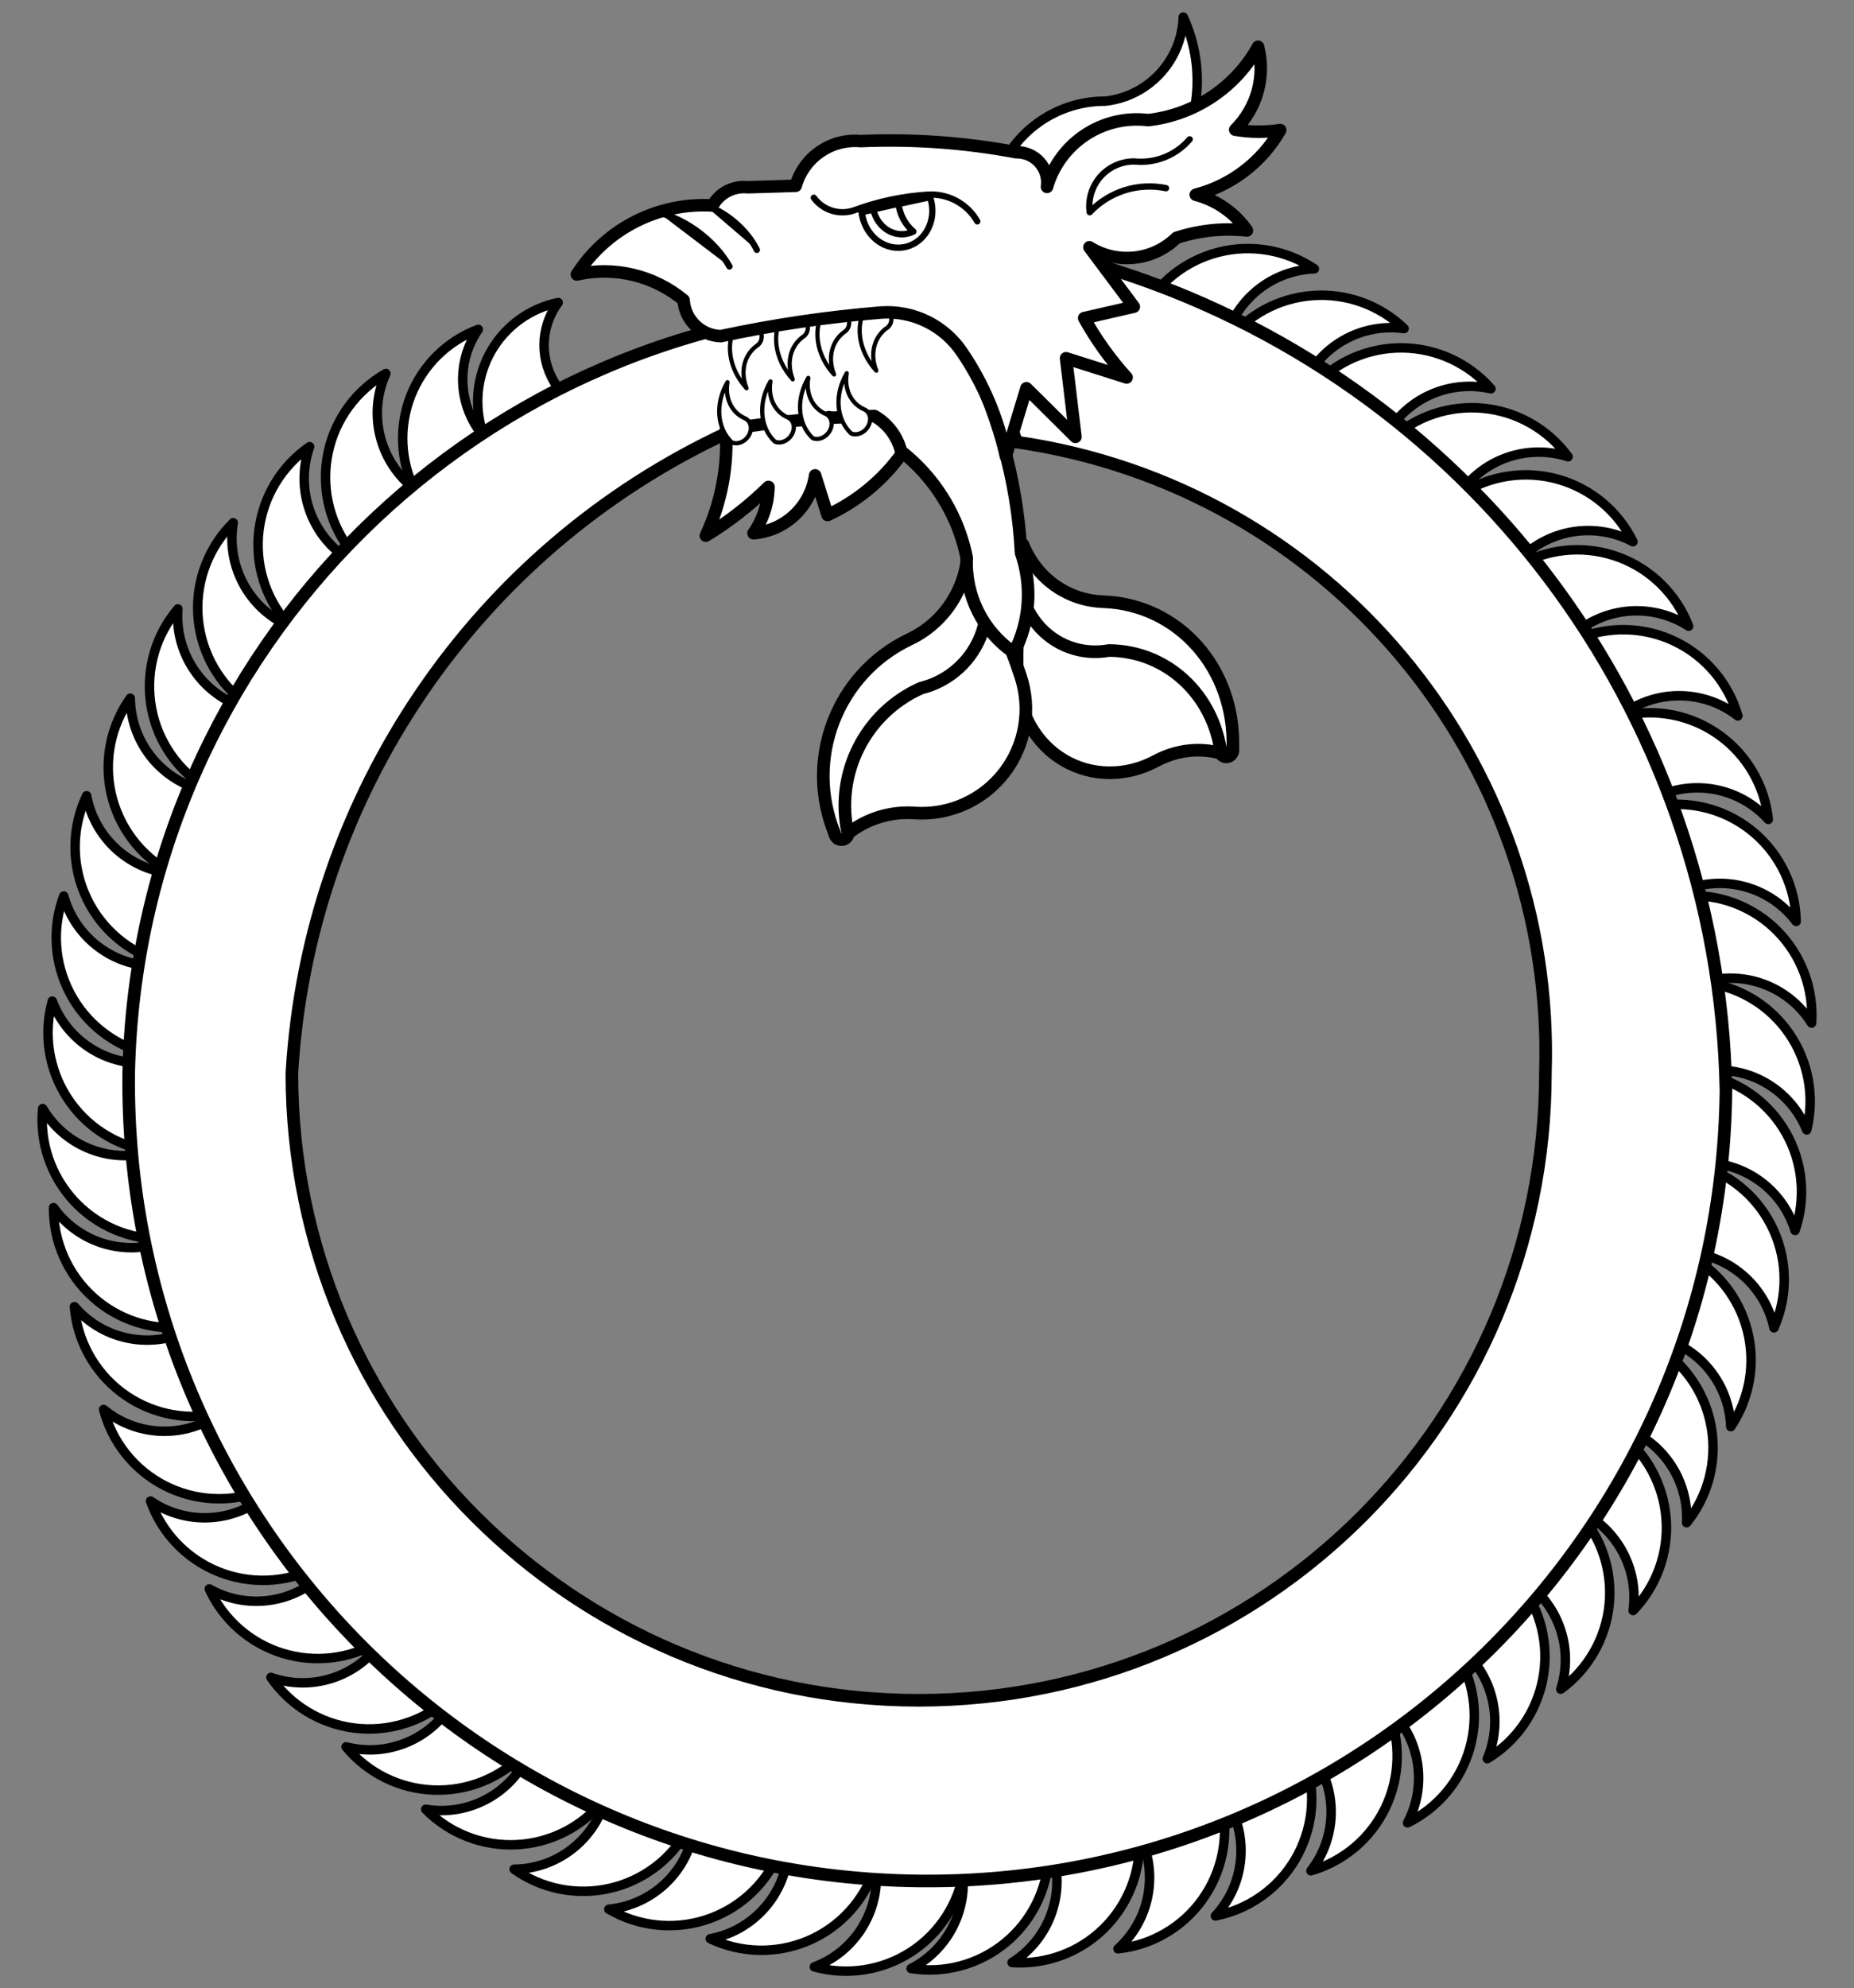<?xml version="1.0" encoding="UTF-8" standalone="no"?>
<!DOCTYPE svg PUBLIC "-//W3C//DTD SVG 1.1//EN" "http://www.w3.org/Graphics/SVG/1.1/DTD/svg11.dtd">
<svg xmlns="http://www.w3.org/2000/svg" xmlns:xl="http://www.w3.org/1999/xlink" xmlns:dc="http://purl.org/dc/elements/1.1/" version="1.1" viewBox="33.75 85.5 297 318.307" width="297" height="318.307">
  <rect x="33.75" y="85.5" width="297" height="318.307" fill="#808080" stroke="none"/>
  <defs>
    <clipPath id="artboard_clip_path">
      <path d="M 33.75 85.5 L 330.75 85.5 L 330.75 403.807 L 33.75 403.807 Z"/>
    </clipPath>
  </defs>
  <g id="Sea-Serpent_In_Annulo_Vorant_Of_Its_Tail" fill-opacity="1" fill="none" stroke-opacity="1" stroke-dasharray="none" stroke="none">
    <title>Sea-Serpent In Annulo Vorant Of Its Tail</title>
    <g id="Sea-Serpent_In_Annulo_Vorant_Of_Its_Tail_Layer_2" clip-path="url(#artboard_clip_path)">
      <title>Layer 2</title>
      <g id="Group_3">
        <g id="Graphic_72">
          <path d="M 216.684 135.586 C 219.196 130.76 223.645 127.232 228.917 125.887 C 234.19 124.542 239.785 125.507 244.302 128.541 C 237.681 128.782 231.963 133.247 230.125 139.613 C 225.26 140.46 220.281 138.968 216.684 135.586 Z" fill="#FFFFFF"/>
          <path d="M 216.684 135.586 C 219.196 130.76 223.645 127.232 228.917 125.887 C 234.19 124.542 239.785 125.507 244.302 128.541 C 237.681 128.782 231.963 133.247 230.125 139.613 C 225.26 140.46 220.281 138.968 216.684 135.586 Z" stroke="black" stroke-linecap="round" stroke-linejoin="round" stroke-width="1.516"/>
        </g>
        <g id="Graphic_71">
          <path d="M 230.259 140.246 C 233.571 135.929 238.565 133.227 243.991 132.818 C 249.417 132.409 254.76 134.331 258.681 138.104 C 252.119 137.191 245.712 140.596 242.796 146.545 C 237.859 146.535 233.215 144.201 230.259 140.246 Z" fill="#FFFFFF"/>
          <path d="M 230.259 140.246 C 233.571 135.929 238.565 133.227 243.991 132.818 C 249.417 132.409 254.76 134.331 258.681 138.104 C 252.119 137.191 245.712 140.596 242.796 146.545 C 237.859 146.535 233.215 144.201 230.259 140.246 Z" stroke="black" stroke-linecap="round" stroke-linejoin="round" stroke-width="1.516"/>
        </g>
        <g id="Graphic_70">
          <path d="M 244.093 147.399 C 247.768 143.386 252.979 141.13 258.42 141.196 C 263.861 141.261 269.016 143.642 272.593 147.742 C 266.135 146.261 259.456 149.094 256.033 154.767 C 251.116 154.326 246.692 151.596 244.093 147.399 Z" fill="#FFFFFF"/>
          <path d="M 244.093 147.399 C 247.768 143.386 252.979 141.13 258.42 141.196 C 263.861 141.261 269.016 143.642 272.593 147.742 C 266.135 146.261 259.456 149.094 256.033 154.767 C 251.116 154.326 246.692 151.596 244.093 147.399 Z" stroke="black" stroke-linecap="round" stroke-linejoin="round" stroke-width="1.516"/>
        </g>
        <g id="Graphic_69">
          <path d="M 256.589 155.799 C 260.6 152.122 265.987 150.329 271.402 150.868 C 276.816 151.408 281.744 154.229 284.951 158.625 C 278.646 156.586 271.746 158.827 267.841 164.18 C 262.981 163.312 258.812 160.207 256.589 155.799 Z" fill="#FFFFFF"/>
          <path d="M 256.589 155.799 C 260.6 152.122 265.987 150.329 271.402 150.868 C 276.816 151.408 281.744 154.229 284.951 158.625 C 278.646 156.586 271.746 158.827 267.841 164.18 C 262.981 163.312 258.812 160.207 256.589 155.799 Z" stroke="black" stroke-linecap="round" stroke-linejoin="round" stroke-width="1.516"/>
        </g>
        <g id="Graphic_68">
          <path d="M 267.9 164.518 C 272.489 161.594 278.106 160.763 283.345 162.234 C 288.583 163.706 292.946 167.34 295.341 172.226 C 289.486 169.124 282.302 170.132 277.527 174.725 C 272.891 173.027 269.325 169.245 267.9 164.518 Z" fill="#FFFFFF"/>
          <path d="M 267.9 164.518 C 272.489 161.594 278.106 160.763 283.345 162.234 C 288.583 163.706 292.946 167.34 295.341 172.226 C 289.486 169.124 282.302 170.132 277.527 174.725 C 272.891 173.027 269.325 169.245 267.9 164.518 Z" stroke="black" stroke-linecap="round" stroke-linejoin="round" stroke-width="1.516"/>
        </g>
        <g id="Graphic_67">
          <path d="M 277.597 175.68 C 282.423 173.166 288.091 172.829 293.181 174.751 C 298.271 176.673 302.301 180.674 304.261 185.75 C 298.699 182.149 291.454 182.527 286.297 186.687 C 281.826 184.591 278.603 180.513 277.597 175.68 Z" fill="#FFFFFF"/>
          <path d="M 277.597 175.68 C 282.423 173.166 288.091 172.829 293.181 174.751 C 298.271 176.673 302.301 180.674 304.261 185.75 C 298.699 182.149 291.454 182.527 286.297 186.687 C 281.826 184.591 278.603 180.513 277.597 175.68 Z" stroke="black" stroke-linecap="round" stroke-linejoin="round" stroke-width="1.516"/>
        </g>
        <g id="Graphic_66">
          <path d="M 286.469 187.763 C 291.496 185.68 297.172 185.838 302.075 188.196 C 306.978 190.555 310.644 194.891 312.154 200.119 C 306.927 196.047 299.677 195.793 294.177 199.487 C 289.906 197.01 287.051 192.666 286.469 187.763 Z" fill="#FFFFFF"/>
          <path d="M 286.469 187.763 C 291.496 185.68 297.172 185.838 302.075 188.196 C 306.978 190.555 310.644 194.891 312.154 200.119 C 306.927 196.047 299.677 195.793 294.177 199.487 C 289.906 197.01 287.051 192.666 286.469 187.763 Z" stroke="black" stroke-linecap="round" stroke-linejoin="round" stroke-width="1.516"/>
        </g>
        <g id="Graphic_65">
          <path d="M 293.873 200.058 C 299.185 198.88 304.748 200.02 309.167 203.195 C 313.586 206.369 316.443 211.276 317.023 216.686 C 312.582 211.769 305.486 210.259 299.428 212.943 C 295.652 209.761 293.595 204.988 293.873 200.058 Z" fill="#FFFFFF"/>
          <path d="M 293.873 200.058 C 299.185 198.88 304.748 200.02 309.167 203.195 C 313.586 206.369 316.443 211.276 317.023 216.686 C 312.582 211.769 305.486 210.259 299.428 212.943 C 295.652 209.761 293.595 204.988 293.873 200.058 Z" stroke="black" stroke-linecap="round" stroke-linejoin="round" stroke-width="1.516"/>
        </g>
        <g id="Graphic_64">
          <path d="M 299.872 214.43 C 305.267 213.719 310.709 215.34 314.835 218.887 C 318.96 222.435 321.379 227.572 321.485 233.013 C 317.489 227.727 310.552 225.604 304.283 227.749 C 300.799 224.251 299.165 219.317 299.872 214.43 Z" fill="#FFFFFF"/>
          <path d="M 299.872 214.43 C 305.267 213.719 310.709 215.34 314.835 218.887 C 318.96 222.435 321.379 227.572 321.485 233.013 C 317.489 227.727 310.552 225.604 304.283 227.749 C 300.799 224.251 299.165 219.317 299.872 214.43 Z" stroke="black" stroke-linecap="round" stroke-linejoin="round" stroke-width="1.516"/>
        </g>
        <g id="Graphic_63">
          <path d="M 304.046 228.897 C 309.482 228.659 314.762 230.748 318.562 234.641 C 322.363 238.535 324.325 243.864 323.956 249.292 C 320.437 243.678 313.711 240.959 307.279 242.55 C 304.113 238.761 302.915 233.703 304.046 228.897 Z" fill="#FFFFFF"/>
          <path d="M 304.046 228.897 C 309.482 228.659 314.762 230.748 318.562 234.641 C 322.363 238.535 324.325 243.864 323.956 249.292 C 320.437 243.678 313.711 240.959 307.279 242.55 C 304.113 238.761 302.915 233.703 304.046 228.897 Z" stroke="black" stroke-linecap="round" stroke-linejoin="round" stroke-width="1.516"/>
        </g>
        <g id="Graphic_62">
          <path d="M 307.106 242.847 C 312.5 243.556 317.337 246.531 320.404 251.025 C 323.471 255.519 324.478 261.108 323.172 266.39 C 320.681 260.25 314.529 256.404 307.919 256.854 C 305.459 252.573 305.158 247.384 307.106 242.847 Z" fill="#FFFFFF"/>
          <path d="M 307.106 242.847 C 312.5 243.556 317.337 246.531 320.404 251.025 C 323.471 255.519 324.478 261.108 323.172 266.39 C 320.681 260.25 314.529 256.404 307.919 256.854 C 305.459 252.573 305.158 247.384 307.106 242.847 Z" stroke="black" stroke-linecap="round" stroke-linejoin="round" stroke-width="1.516"/>
        </g>
        <g id="Graphic_61">
          <path d="M 307.359 257.63 C 312.672 258.807 317.231 262.192 319.895 266.936 C 322.558 271.681 323.074 277.336 321.312 282.484 C 319.366 276.151 313.573 271.783 306.948 271.655 C 304.871 267.176 305.024 261.98 307.359 257.63 Z" fill="#FFFFFF"/>
          <path d="M 307.359 257.63 C 312.672 258.807 317.231 262.192 319.895 266.936 C 322.558 271.681 323.074 277.336 321.312 282.484 C 319.366 276.151 313.573 271.783 306.948 271.655 C 304.871 267.176 305.024 261.98 307.359 257.63 Z" stroke="black" stroke-linecap="round" stroke-linejoin="round" stroke-width="1.516"/>
        </g>
        <g id="Graphic_60">
          <path d="M 306.198 272.103 C 311.387 273.738 315.634 277.507 317.874 282.466 C 320.114 287.425 320.135 293.103 317.932 298.078 C 316.545 291.599 311.154 286.743 304.566 286.038 C 302.887 281.395 303.492 276.233 306.198 272.103 Z" fill="#FFFFFF"/>
          <path d="M 306.198 272.103 C 311.387 273.738 315.634 277.507 317.874 282.466 C 320.114 287.425 320.135 293.103 317.932 298.078 C 316.545 291.599 311.154 286.743 304.566 286.038 C 302.887 281.395 303.492 276.233 306.198 272.103 Z" stroke="black" stroke-linecap="round" stroke-linejoin="round" stroke-width="1.516"/>
        </g>
        <g id="Graphic_59">
          <path d="M 303.967 286.281 C 308.794 288.793 312.322 293.242 313.666 298.514 C 315.011 303.787 314.046 309.382 311.012 313.899 C 310.771 307.278 306.306 301.56 299.94 299.721 C 299.093 294.857 300.585 289.878 303.967 286.281 Z" fill="#FFFFFF"/>
          <path d="M 303.967 286.281 C 308.794 288.793 312.322 293.242 313.666 298.514 C 315.011 303.787 314.046 309.382 311.012 313.899 C 310.771 307.278 306.306 301.56 299.94 299.721 C 299.093 294.857 300.585 289.878 303.967 286.281 Z" stroke="black" stroke-linecap="round" stroke-linejoin="round" stroke-width="1.516"/>
        </g>
        <g id="Graphic_58">
          <path d="M 299.324 301.147 C 303.914 304.07 307.041 308.81 307.921 314.179 C 308.801 319.548 307.352 325.039 303.936 329.274 C 304.273 322.657 300.323 316.571 294.142 314.185 C 293.722 309.266 295.642 304.436 299.324 301.147 Z" fill="#FFFFFF"/>
          <path d="M 299.324 301.147 C 303.914 304.07 307.041 308.81 307.921 314.179 C 308.801 319.548 307.352 325.039 303.936 329.274 C 304.273 322.657 300.323 316.571 294.142 314.185 C 293.722 309.266 295.642 304.436 299.324 301.147 Z" stroke="black" stroke-linecap="round" stroke-linejoin="round" stroke-width="1.516"/>
        </g>
        <g id="Graphic_57">
          <path d="M 293.221 314.911 C 297.539 318.223 300.241 323.217 300.65 328.643 C 301.059 334.069 299.136 339.412 295.364 343.333 C 296.276 336.771 292.872 330.364 286.922 327.449 C 286.933 322.511 289.266 317.867 293.221 314.911 Z" fill="#FFFFFF"/>
          <path d="M 293.221 314.911 C 297.539 318.223 300.241 323.217 300.65 328.643 C 301.059 334.069 299.136 339.412 295.364 343.333 C 296.276 336.771 292.872 330.364 286.922 327.449 C 286.933 322.511 289.266 317.867 293.221 314.911 Z" stroke="black" stroke-linecap="round" stroke-linejoin="round" stroke-width="1.516"/>
        </g>
        <g id="Graphic_56">
          <path d="M 286.599 327.565 C 290.276 331.576 292.069 336.964 291.53 342.378 C 290.99 347.792 288.169 352.72 283.774 355.927 C 285.812 349.623 283.571 342.722 278.218 338.818 C 279.086 333.957 282.191 329.788 286.599 327.565 Z" fill="#FFFFFF"/>
          <path d="M 286.599 327.565 C 290.276 331.576 292.069 336.964 291.53 342.378 C 290.99 347.792 288.169 352.72 283.774 355.927 C 285.812 349.623 283.571 342.722 278.218 338.818 C 279.086 333.957 282.191 329.788 286.599 327.565 Z" stroke="black" stroke-linecap="round" stroke-linejoin="round" stroke-width="1.516"/>
        </g>
        <g id="Graphic_55">
          <path d="M 277.291 339.052 C 280.604 343.369 281.921 348.892 280.912 354.239 C 279.902 359.586 276.662 364.249 272.004 367.06 C 274.584 360.958 272.953 353.888 267.961 349.532 C 269.249 344.766 272.705 340.883 277.291 339.052 Z" fill="#FFFFFF"/>
          <path d="M 277.291 339.052 C 280.604 343.369 281.921 348.892 280.912 354.239 C 279.902 359.586 276.662 364.249 272.004 367.06 C 274.584 360.958 272.953 353.888 267.961 349.532 C 269.249 344.766 272.705 340.883 277.291 339.052 Z" stroke="black" stroke-linecap="round" stroke-linejoin="round" stroke-width="1.516"/>
        </g>
        <g id="Graphic_54">
          <path d="M 266.932 349.888 C 269.856 354.476 270.687 360.094 269.215 365.332 C 267.744 370.57 264.11 374.934 259.224 377.328 C 262.326 371.474 261.318 364.289 256.724 359.514 C 258.423 354.878 262.204 351.312 266.932 349.888 Z" fill="#FFFFFF"/>
          <path d="M 266.932 349.888 C 269.856 354.476 270.687 360.094 269.215 365.332 C 267.744 370.57 264.11 374.934 259.224 377.328 C 262.326 371.474 261.318 364.289 256.724 359.514 C 258.423 354.878 262.204 351.312 266.932 349.888 Z" stroke="black" stroke-linecap="round" stroke-linejoin="round" stroke-width="1.516"/>
        </g>
        <g id="Graphic_53">
          <path d="M 256.109 359.315 C 258.192 364.342 258.035 370.018 255.676 374.921 C 253.318 379.825 248.981 383.49 243.754 385 C 247.825 379.773 248.08 372.523 244.385 367.023 C 246.863 362.752 251.206 359.897 256.109 359.315 Z" fill="#FFFFFF"/>
          <path d="M 256.109 359.315 C 258.192 364.342 258.035 370.018 255.676 374.921 C 253.318 379.825 248.981 383.49 243.754 385 C 247.825 379.773 248.08 372.523 244.385 367.023 C 246.863 362.752 251.206 359.897 256.109 359.315 Z" stroke="black" stroke-linecap="round" stroke-linejoin="round" stroke-width="1.516"/>
        </g>
        <g id="Graphic_52">
          <path d="M 242.997 367.719 C 244.635 372.908 243.983 378.549 241.206 383.228 C 238.429 387.907 233.789 391.181 228.45 392.23 C 232.962 387.377 233.848 380.177 230.646 374.376 C 233.487 370.337 238.062 367.871 242.997 367.719 Z" fill="#FFFFFF"/>
          <path d="M 242.997 367.719 C 244.635 372.908 243.983 378.549 241.206 383.228 C 238.429 387.907 233.789 391.181 228.45 392.23 C 232.962 387.377 233.848 380.177 230.646 374.376 C 233.487 370.337 238.062 367.871 242.997 367.719 Z" stroke="black" stroke-linecap="round" stroke-linejoin="round" stroke-width="1.516"/>
        </g>
        <g id="Graphic_51">
          <path d="M 229.475 374.34 C 230.654 379.652 229.513 385.215 226.339 389.634 C 223.164 394.053 218.257 396.91 212.847 397.49 C 217.764 393.049 219.274 385.953 216.591 379.895 C 219.772 376.119 224.545 374.062 229.475 374.34 Z" fill="#FFFFFF"/>
          <path d="M 229.475 374.34 C 230.654 379.652 229.513 385.215 226.339 389.634 C 223.164 394.053 218.257 396.91 212.847 397.49 C 217.764 393.049 219.274 385.953 216.591 379.895 C 219.772 376.119 224.545 374.062 229.475 374.34 Z" stroke="black" stroke-linecap="round" stroke-linejoin="round" stroke-width="1.516"/>
        </g>
        <g id="Graphic_50">
          <path d="M 216.268 379.777 C 216.507 385.213 214.417 390.493 210.524 394.294 C 206.63 398.095 201.302 400.057 195.873 399.687 C 201.487 396.168 204.206 389.442 202.615 383.01 C 206.404 379.844 211.462 378.647 216.268 379.777 Z" fill="#FFFFFF"/>
          <path d="M 216.268 379.777 C 216.507 385.213 214.417 390.493 210.524 394.294 C 206.63 398.095 201.302 400.057 195.873 399.687 C 201.487 396.168 204.206 389.442 202.615 383.01 C 206.404 379.844 211.462 378.647 216.268 379.777 Z" stroke="black" stroke-linecap="round" stroke-linejoin="round" stroke-width="1.516"/>
        </g>
        <g id="Graphic_49">
          <path d="M 201.754 382.593 C 201.518 388.029 198.976 393.107 194.766 396.554 C 190.556 400.001 185.077 401.491 179.701 400.65 C 185.6 397.634 188.895 391.17 187.871 384.624 C 191.921 381.801 197.064 381.048 201.754 382.593 Z" fill="#FFFFFF"/>
          <path d="M 201.754 382.593 C 201.518 388.029 198.976 393.107 194.766 396.554 C 190.556 400.001 185.077 401.491 179.701 400.65 C 185.6 397.634 188.895 391.17 187.871 384.624 C 191.921 381.801 197.064 381.048 201.754 382.593 Z" stroke="black" stroke-linecap="round" stroke-linejoin="round" stroke-width="1.516"/>
        </g>
        <g id="Graphic_48">
          <path d="M 188.159 384.942 C 187.309 390.316 184.209 395.074 179.636 398.022 C 175.063 400.97 169.45 401.83 164.204 400.386 C 170.407 398.057 174.412 392.008 174.136 385.388 C 178.48 383.041 183.675 382.876 188.159 384.942 Z" fill="#FFFFFF"/>
          <path d="M 188.159 384.942 C 187.309 390.316 184.209 395.074 179.636 398.022 C 175.063 400.97 169.45 401.83 164.204 400.386 C 170.407 398.057 174.412 392.008 174.136 385.388 C 178.48 383.041 183.675 382.876 188.159 384.942 Z" stroke="black" stroke-linecap="round" stroke-linejoin="round" stroke-width="1.516"/>
        </g>
        <g id="Graphic_47">
          <path d="M 173.807 384.831 C 172.037 389.976 168.158 394.122 163.142 396.232 C 158.126 398.341 152.449 398.214 147.534 395.881 C 154.047 394.664 159.042 389.402 159.919 382.835 C 164.605 381.278 169.75 382.017 173.807 384.831 Z" fill="#FFFFFF"/>
          <path d="M 173.807 384.831 C 172.037 389.976 168.158 394.122 163.142 396.232 C 158.126 398.341 152.449 398.214 147.534 395.881 C 154.047 394.664 159.042 389.402 159.919 382.835 C 164.605 381.278 169.75 382.017 173.807 384.831 Z" stroke="black" stroke-linecap="round" stroke-linejoin="round" stroke-width="1.516"/>
        </g>
        <g id="Graphic_46">
          <path d="M 158.419 382.437 C 156.207 387.408 151.981 391.201 146.801 392.865 C 141.62 394.53 135.976 393.908 131.282 391.155 C 137.877 390.51 143.311 385.704 144.758 379.238 C 149.561 378.096 154.622 379.281 158.419 382.437 Z" fill="#FFFFFF"/>
          <path d="M 158.419 382.437 C 156.207 387.408 151.981 391.201 146.801 392.865 C 141.62 394.53 135.976 393.908 131.282 391.155 C 137.877 390.51 143.311 385.704 144.758 379.238 C 149.561 378.096 154.622 379.281 158.419 382.437 Z" stroke="black" stroke-linecap="round" stroke-linejoin="round" stroke-width="1.516"/>
        </g>
        <g id="Graphic_45">
          <path d="M 143.903 378.436 C 141.266 383.195 136.726 386.605 131.42 387.812 C 126.115 389.018 120.546 387.907 116.11 384.755 C 122.736 384.688 128.569 380.374 130.573 374.059 C 135.458 373.339 140.396 374.961 143.903 378.436 Z" fill="#FFFFFF"/>
          <path d="M 143.903 378.436 C 141.266 383.195 136.726 386.605 131.42 387.812 C 126.115 389.018 120.546 387.907 116.11 384.755 C 122.736 384.688 128.569 380.374 130.573 374.059 C 135.458 373.339 140.396 374.961 143.903 378.436 Z" stroke="black" stroke-linecap="round" stroke-linejoin="round" stroke-width="1.516"/>
        </g>
        <g id="Graphic_44">
          <path d="M 130.41 373.757 C 126.986 377.986 121.923 380.556 116.488 380.823 C 111.054 381.089 105.763 379.028 101.941 375.154 C 108.478 376.238 114.971 373.002 118.042 367.131 C 122.977 367.271 127.559 369.725 130.41 373.757 Z" fill="#FFFFFF"/>
          <path d="M 130.41 373.757 C 126.986 377.986 121.923 380.556 116.488 380.823 C 111.054 381.089 105.763 379.028 101.941 375.154 C 108.478 376.238 114.971 373.002 118.042 367.131 C 122.977 367.271 127.559 369.725 130.41 373.757 Z" stroke="black" stroke-linecap="round" stroke-linejoin="round" stroke-width="1.516"/>
        </g>
        <g id="Graphic_43">
          <path d="M 117.673 366.248 C 113.894 370.163 108.626 372.282 103.188 372.074 C 97.751 371.866 92.66 369.351 89.191 365.159 C 95.608 366.809 102.359 364.151 105.93 358.57 C 110.834 359.139 115.184 361.984 117.673 366.248 Z" fill="#FFFFFF"/>
          <path d="M 117.673 366.248 C 113.894 370.163 108.626 372.282 103.188 372.074 C 97.751 371.866 92.66 369.351 89.191 365.159 C 95.608 366.809 102.359 364.151 105.93 358.57 C 110.834 359.139 115.184 361.984 117.673 366.248 Z" stroke="black" stroke-linecap="round" stroke-linejoin="round" stroke-width="1.516"/>
        </g>
        <g id="Graphic_42">
          <path d="M 105.425 357.604 C 101.319 361.175 95.886 362.826 90.488 362.146 C 85.089 361.465 80.237 358.515 77.146 354.037 C 83.395 356.24 90.352 354.181 94.395 348.932 C 99.231 349.926 103.317 353.139 105.425 357.604 Z" fill="#FFFFFF"/>
          <path d="M 105.425 357.604 C 101.319 361.175 95.886 362.826 90.488 362.146 C 85.089 361.465 80.237 358.515 77.146 354.037 C 83.395 356.24 90.352 354.181 94.395 348.932 C 99.231 349.926 103.317 353.139 105.425 357.604 Z" stroke="black" stroke-linecap="round" stroke-linejoin="round" stroke-width="1.516"/>
        </g>
        <g id="Graphic_41">
          <path d="M 94.502 348.294 C 89.838 351.097 84.201 351.781 79.003 350.173 C 73.805 348.565 69.538 344.818 67.273 339.871 C 73.044 343.125 80.253 342.305 85.146 337.838 C 89.736 339.657 93.202 343.531 94.502 348.294 Z" fill="#FFFFFF"/>
          <path d="M 94.502 348.294 C 89.838 351.097 84.201 351.781 79.003 350.173 C 73.805 348.565 69.538 344.818 67.273 339.871 C 73.044 343.125 80.253 342.305 85.146 337.838 C 89.736 339.657 93.202 343.531 94.502 348.294 Z" stroke="black" stroke-linecap="round" stroke-linejoin="round" stroke-width="1.516"/>
        </g>
        <g id="Graphic_40">
          <path d="M 84.253 336.568 C 79.362 338.955 73.687 339.144 68.649 337.089 C 63.611 335.034 59.687 330.93 57.861 325.804 C 63.327 329.549 70.579 329.361 75.843 325.337 C 80.257 327.549 83.373 331.71 84.253 336.568 Z" fill="#FFFFFF"/>
          <path d="M 84.253 336.568 C 79.362 338.955 73.687 339.144 68.649 337.089 C 63.611 335.034 59.687 330.93 57.861 325.804 C 63.327 329.549 70.579 329.361 75.843 325.337 C 80.257 327.549 83.373 331.71 84.253 336.568 Z" stroke="black" stroke-linecap="round" stroke-linejoin="round" stroke-width="1.516"/>
        </g>
        <g id="Graphic_39">
          <path d="M 75.705 324.173 C 70.625 326.124 64.955 325.818 60.115 323.332 C 55.275 320.846 51.724 316.415 50.352 311.15 C 55.47 315.357 62.712 315.801 68.306 312.252 C 72.511 314.841 75.251 319.257 75.705 324.173 Z" fill="#FFFFFF"/>
          <path d="M 75.705 324.173 C 70.625 326.124 64.955 325.818 60.115 323.332 C 55.275 320.846 51.724 316.415 50.352 311.15 C 55.47 315.357 62.712 315.801 68.306 312.252 C 72.511 314.841 75.251 319.257 75.705 324.173 Z" stroke="black" stroke-linecap="round" stroke-linejoin="round" stroke-width="1.516"/>
        </g>
        <g id="Graphic_38">
          <path d="M 68.376 311.915 C 63.035 312.955 57.504 311.669 53.17 308.38 C 48.835 305.091 46.107 300.111 45.67 294.687 C 49.98 299.719 57.035 301.414 63.161 298.89 C 66.852 302.17 68.784 306.995 68.376 311.915 Z" fill="#FFFFFF"/>
          <path d="M 68.376 311.915 C 63.035 312.955 57.504 311.669 53.17 308.38 C 48.835 305.091 46.107 300.111 45.67 294.687 C 49.98 299.719 57.035 301.414 63.161 298.89 C 66.852 302.17 68.784 306.995 68.376 311.915 Z" stroke="black" stroke-linecap="round" stroke-linejoin="round" stroke-width="1.516"/>
        </g>
        <g id="Graphic_37">
          <path d="M 63.445 297.976 C 58.034 298.546 52.636 296.783 48.604 293.129 C 44.573 289.475 42.29 284.276 42.327 278.834 C 46.182 284.223 53.062 286.526 59.384 284.546 C 62.775 288.135 64.28 293.11 63.445 297.976 Z" fill="#FFFFFF"/>
          <path d="M 63.445 297.976 C 58.034 298.546 52.636 296.783 48.604 293.129 C 44.573 289.475 42.29 284.276 42.327 278.834 C 46.182 284.223 53.062 286.526 59.384 284.546 C 62.775 288.135 64.28 293.11 63.445 297.976 Z" stroke="black" stroke-linecap="round" stroke-linejoin="round" stroke-width="1.516"/>
        </g>
        <g id="Graphic_36">
          <path d="M 59.954 283.883 C 54.514 283.979 49.29 281.752 45.593 277.761 C 41.895 273.769 40.074 268.391 40.585 262.974 C 43.956 268.678 50.608 271.572 57.08 270.15 C 60.145 274.021 61.21 279.108 59.954 283.883 Z" fill="#FFFFFF"/>
          <path d="M 59.954 283.883 C 54.514 283.979 49.29 281.752 45.593 277.761 C 41.895 273.769 40.074 268.391 40.585 262.974 C 43.956 268.678 50.608 271.572 57.08 270.15 C 60.145 274.021 61.21 279.108 59.954 283.883 Z" stroke="black" stroke-linecap="round" stroke-linejoin="round" stroke-width="1.516"/>
        </g>
        <g id="Graphic_35">
          <path d="M 57.571 269.73 C 52.197 268.88 47.439 265.779 44.491 261.206 C 41.543 256.633 40.683 251.02 42.127 245.774 C 44.456 251.977 50.505 255.983 57.125 255.706 C 59.472 260.05 59.637 265.245 57.571 269.73 Z" fill="#FFFFFF"/>
          <path d="M 57.571 269.73 C 52.197 268.88 47.439 265.779 44.491 261.206 C 41.543 256.633 40.683 251.02 42.127 245.774 C 44.456 251.977 50.505 255.983 57.125 255.706 C 59.472 260.05 59.637 265.245 57.571 269.73 Z" stroke="black" stroke-linecap="round" stroke-linejoin="round" stroke-width="1.516"/>
        </g>
        <g id="Graphic_34">
          <path d="M 57.257 254.159 C 51.977 252.844 47.508 249.341 44.969 244.528 C 42.43 239.715 42.063 234.049 43.959 228.949 C 45.739 235.331 51.416 239.848 58.034 240.15 C 59.993 244.682 59.705 249.872 57.257 254.159 Z" fill="#FFFFFF"/>
          <path d="M 57.257 254.159 C 51.977 252.844 47.508 249.341 44.969 244.528 C 42.43 239.715 42.063 234.049 43.959 228.949 C 45.739 235.331 51.416 239.848 58.034 240.15 C 59.993 244.682 59.705 249.872 57.257 254.159 Z" stroke="black" stroke-linecap="round" stroke-linejoin="round" stroke-width="1.516"/>
        </g>
        <g id="Graphic_33">
          <path d="M 58.676 239.169 C 53.531 237.399 49.385 233.52 47.275 228.504 C 45.166 223.488 45.293 217.812 47.626 212.896 C 48.843 219.409 54.105 224.404 60.672 225.281 C 62.229 229.967 61.49 235.112 58.676 239.169 Z" fill="#FFFFFF"/>
          <path d="M 58.676 239.169 C 53.531 237.399 49.385 233.52 47.275 228.504 C 45.166 223.488 45.293 217.812 47.626 212.896 C 48.843 219.409 54.105 224.404 60.672 225.281 C 62.229 229.967 61.49 235.112 58.676 239.169 Z" stroke="black" stroke-linecap="round" stroke-linejoin="round" stroke-width="1.516"/>
        </g>
        <g id="Graphic_32">
          <path d="M 60.942 225.068 C 56.182 222.431 52.772 217.891 51.566 212.585 C 50.359 207.28 51.471 201.711 54.622 197.275 C 54.689 203.901 59.004 209.734 65.319 211.738 C 66.038 216.623 64.417 221.561 60.942 225.068 Z" fill="#FFFFFF"/>
          <path d="M 60.942 225.068 C 56.182 222.431 52.772 217.891 51.566 212.585 C 50.359 207.28 51.471 201.711 54.622 197.275 C 54.689 203.901 59.004 209.734 65.319 211.738 C 66.038 216.623 64.417 221.561 60.942 225.068 Z" stroke="black" stroke-linecap="round" stroke-linejoin="round" stroke-width="1.516"/>
        </g>
        <g id="Graphic_31">
          <path d="M 66.124 211.221 C 61.613 208.179 58.611 203.359 57.872 197.968 C 57.132 192.577 58.725 187.127 62.251 182.983 C 61.74 189.589 65.53 195.776 71.646 198.323 C 71.937 203.251 69.891 208.03 66.124 211.221 Z" fill="#FFFFFF"/>
          <path d="M 66.124 211.221 C 61.613 208.179 58.611 203.359 57.872 197.968 C 57.132 192.577 58.725 187.127 62.251 182.983 C 61.74 189.589 65.53 195.776 71.646 198.323 C 71.937 203.251 69.891 208.03 66.124 211.221 Z" stroke="black" stroke-linecap="round" stroke-linejoin="round" stroke-width="1.516"/>
        </g>
        <g id="Graphic_30">
          <path d="M 72.51 197.658 C 68.28 194.235 65.71 189.172 65.444 183.737 C 65.177 178.302 67.238 173.012 71.112 169.19 C 70.028 175.727 73.264 182.22 79.135 185.291 C 78.995 190.226 76.541 194.808 72.51 197.658 Z" fill="#FFFFFF"/>
          <path d="M 72.51 197.658 C 68.28 194.235 65.71 189.172 65.444 183.737 C 65.177 178.302 67.238 173.012 71.112 169.19 C 70.028 175.727 73.264 182.22 79.135 185.291 C 78.995 190.226 76.541 194.808 72.51 197.658 Z" stroke="black" stroke-linecap="round" stroke-linejoin="round" stroke-width="1.516"/>
        </g>
        <g id="Graphic_29">
          <path d="M 79.781 185.284 C 76.211 181.179 74.559 175.746 75.24 170.347 C 75.921 164.949 78.87 160.097 83.349 157.006 C 81.146 163.255 83.205 170.212 88.454 174.255 C 87.459 179.091 84.246 183.177 79.781 185.284 Z" fill="#FFFFFF"/>
          <path d="M 79.781 185.284 C 76.211 181.179 74.559 175.746 75.24 170.347 C 75.921 164.949 78.87 160.097 83.349 157.006 C 81.146 163.255 83.205 170.212 88.454 174.255 C 87.459 179.091 84.246 183.177 79.781 185.284 Z" stroke="black" stroke-linecap="round" stroke-linejoin="round" stroke-width="1.516"/>
        </g>
        <g id="Graphic_28">
          <path d="M 89.549 173.154 C 86.35 168.753 85.178 163.197 86.327 157.878 C 87.476 152.56 90.837 147.983 95.567 145.294 C 92.828 151.327 94.273 158.437 99.15 162.923 C 97.737 167.654 94.181 171.444 89.549 173.154 Z" fill="#FFFFFF"/>
          <path d="M 89.549 173.154 C 86.35 168.753 85.178 163.197 86.327 157.878 C 87.476 152.56 90.837 147.983 95.567 145.294 C 92.828 151.327 94.273 158.437 99.15 162.923 C 97.737 167.654 94.181 171.444 89.549 173.154 Z" stroke="black" stroke-linecap="round" stroke-linejoin="round" stroke-width="1.516"/>
        </g>
        <g id="Graphic_27">
          <path d="M 100.272 164.1 C 97.875 159.37 97.608 153.843 99.536 148.904 C 101.465 143.965 105.407 140.082 110.374 138.228 C 106.916 143.232 107.06 149.892 110.733 154.741 C 108.914 159.334 105.038 162.801 100.272 164.1 Z" fill="#FFFFFF"/>
          <path d="M 100.272 164.1 C 97.875 159.37 97.608 153.843 99.536 148.904 C 101.465 143.965 105.407 140.082 110.374 138.228 C 106.916 143.232 107.06 149.892 110.733 154.741 C 108.914 159.334 105.038 162.801 100.272 164.1 Z" stroke="black" stroke-linecap="round" stroke-linejoin="round" stroke-width="1.516"/>
        </g>
        <g id="Graphic_26">
          <path d="M 111.072 154.753 C 109.649 150.383 110.156 145.613 112.466 141.639 C 114.775 137.665 118.668 134.864 123.17 133.936 C 120.219 137.902 120.148 143.314 122.994 147.355 C 120.405 151.56 115.989 154.3 111.072 154.753 Z" fill="#FFFFFF"/>
          <path d="M 111.072 154.753 C 109.649 150.383 110.156 145.613 112.466 141.639 C 114.775 137.665 118.668 134.864 123.17 133.936 C 120.219 137.902 120.148 143.314 122.994 147.355 C 120.405 151.56 115.989 154.3 111.072 154.753 Z" stroke="black" stroke-linecap="round" stroke-linejoin="round" stroke-width="1.516"/>
        </g>
        <g id="Graphic_25">
          <path d="M 196.741 194.12 C 196.893 199.626 199.668 204.533 204.131 207.187 C 208.594 209.842 214.152 209.891 218.933 207.319 C 222.448 205.445 226.451 205.086 230.054 206.32 C 230.713 197.715 225.834 190.028 218.138 187.544 C 210.311 187.618 202.943 184.444 197.63 178.708 C 196.842 183.83 196.544 188.993 196.741 194.12 Z" fill="#FFFFFF"/>
          <path d="M 196.741 194.12 C 196.893 199.626 199.668 204.533 204.131 207.187 C 208.594 209.842 214.152 209.891 218.933 207.319 C 222.448 205.445 226.451 205.086 230.054 206.32 C 230.713 197.715 225.834 190.028 218.138 187.544 C 210.311 187.618 202.943 184.444 197.63 178.708 C 196.842 183.83 196.544 188.993 196.741 194.12 Z" stroke="black" stroke-linecap="round" stroke-linejoin="round" stroke-width="2.021"/>
        </g>
        <g id="Graphic_24">
          <path d="M 197.606 172.662 C 196.218 177.155 197.071 181.956 199.867 185.395 C 202.663 188.833 207.017 190.434 211.414 189.641 C 220.649 189.715 228.178 196.667 229.377 206.228 C 229.645 206.657 230.179 206.802 230.641 206.57 C 231.102 206.339 231.355 205.799 231.238 205.295 C 231.664 192.586 222.58 182.291 210.539 181.834 C 204.8 181.657 199.811 178.119 197.606 172.662 Z" fill="#FFFFFF"/>
          <path d="M 197.606 172.662 C 196.218 177.155 197.071 181.956 199.867 185.395 C 202.663 188.833 207.017 190.434 211.414 189.641 C 220.649 189.715 228.178 196.667 229.377 206.228 C 229.645 206.657 230.179 206.802 230.641 206.57 C 231.102 206.339 231.355 205.799 231.238 205.295 C 231.664 192.586 222.58 182.291 210.539 181.834 C 204.8 181.657 199.811 178.119 197.606 172.662 Z" stroke="black" stroke-linecap="round" stroke-linejoin="round" stroke-width="2.021"/>
        </g>
        <g id="Graphic_23">
          <path d="M 197.21 193.67 C 199.001 198.964 198.022 204.804 194.601 209.224 C 191.18 213.644 185.772 216.057 180.197 215.65 C 176.101 215.366 172.062 216.732 168.979 219.442 C 165.3 211.548 167.354 202.168 173.995 196.533 C 181.665 193.272 187.742 187.119 190.906 179.408 C 193.482 183.938 195.594 188.716 197.21 193.67 Z" fill="#FFFFFF"/>
          <path d="M 197.21 193.67 C 199.001 198.964 198.022 204.804 194.601 209.224 C 191.18 213.644 185.772 216.057 180.197 215.65 C 176.101 215.366 172.062 216.732 168.979 219.442 C 165.3 211.548 167.354 202.168 173.995 196.533 C 181.665 193.272 187.742 187.119 190.906 179.408 C 193.482 183.938 195.594 188.716 197.21 193.67 Z" stroke="black" stroke-linecap="round" stroke-linejoin="round" stroke-width="2.021"/>
        </g>
        <g id="Graphic_22">
          <path d="M 188.798 173.655 C 191.738 177.332 192.598 182.255 191.08 186.711 C 189.562 191.167 185.876 194.541 181.303 195.66 C 172.311 199.661 167.411 209.469 169.612 219.062 C 169.501 219.582 169.03 219.945 168.499 219.921 C 167.968 219.898 167.532 219.494 167.467 218.966 C 162.57 207.075 167.808 193.43 179.405 187.871 C 184.946 185.26 188.569 179.776 188.798 173.655 Z" fill="#FFFFFF"/>
          <path d="M 188.798 173.655 C 191.738 177.332 192.598 182.255 191.08 186.711 C 189.562 191.167 185.876 194.541 181.303 195.66 C 172.311 199.661 167.411 209.469 169.612 219.062 C 169.501 219.582 169.03 219.945 168.499 219.921 C 167.968 219.898 167.532 219.494 167.467 218.966 C 162.57 207.075 167.808 193.43 179.405 187.871 C 184.946 185.26 188.569 179.776 188.798 173.655 Z" stroke="black" stroke-linecap="round" stroke-linejoin="round" stroke-width="2.021"/>
        </g>
        <g id="Graphic_21">
          <path d="M 54.365 257.301 C 53.597 327.958 110.253 385.859 180.909 386.627 C 251.566 387.396 309.468 330.74 310.236 260.083 C 309.077 199.192 268.853 145.968 210.59 128.234 C 205.532 125.482 201.434 121.253 198.843 116.11 C 192.859 128.683 192.044 143.101 196.573 156.268 C 246.443 163.422 282.949 206.947 281.313 257.301 C 281.313 312.753 236.361 357.705 180.909 357.705 C 125.458 357.705 80.506 312.753 80.506 257.301 C 83.139 212.87 109.968 173.477 150.347 154.752 C 155.828 154.663 161.272 153.836 166.532 152.294 C 177.7 154.759 186.359 163.585 188.612 174.797 C 188.319 180.834 191.19 186.588 196.189 189.986 C 198.744 185.052 199.156 179.283 197.327 174.036 C 196.701 162.248 193.467 150.745 187.857 140.358 C 185.547 137.423 182.362 135.3 178.764 134.296 C 110.884 134.976 55.81 189.433 54.365 257.301 Z" fill="#FFFFFF"/>
          <path d="M 54.365 257.301 C 53.597 327.958 110.253 385.859 180.909 386.627 C 251.566 387.396 309.468 330.74 310.236 260.083 C 309.077 199.192 268.853 145.968 210.59 128.234 C 205.532 125.482 201.434 121.253 198.843 116.11 C 192.859 128.683 192.044 143.101 196.573 156.268 C 246.443 163.422 282.949 206.947 281.313 257.301 C 281.313 312.753 236.361 357.705 180.909 357.705 C 125.458 357.705 80.506 312.753 80.506 257.301 C 83.139 212.87 109.968 173.477 150.347 154.752 C 155.828 154.663 161.272 153.836 166.532 152.294 C 177.7 154.759 186.359 163.585 188.612 174.797 C 188.319 180.834 191.19 186.588 196.189 189.986 C 198.744 185.052 199.156 179.283 197.327 174.036 C 196.701 162.248 193.467 150.745 187.857 140.358 C 185.547 137.423 182.362 135.3 178.764 134.296 C 110.884 134.976 55.81 189.433 54.365 257.301 Z" stroke="black" stroke-linecap="round" stroke-linejoin="round" stroke-width="2.021"/>
        </g>
        <g id="Graphic_20">
          <path d="M 153.346 147.658 C 150.429 144.466 149.836 140.141 151.909 137.167 C 152.519 136.722 153.4 136.684 154.2 137.067 C 155 137.451 155.59 138.194 155.734 139 C 155.878 139.807 155.553 140.546 154.889 140.923 C 152.927 142.419 152.318 145.074 153.346 147.658 Z" fill="white"/>
          <path d="M 153.346 147.658 C 150.429 144.466 149.836 140.141 151.909 137.167 C 152.519 136.722 153.4 136.684 154.2 137.067 C 155 137.451 155.59 138.194 155.734 139 C 155.878 139.807 155.553 140.546 154.889 140.923 C 152.927 142.419 152.318 145.074 153.346 147.658 Z" stroke="black" stroke-linecap="round" stroke-linejoin="round" stroke-width=".674"/>
        </g>
        <g id="Graphic_19">
          <path d="M 160.745 146.228 C 157.828 143.036 157.235 138.711 159.308 135.737 C 159.918 135.292 160.799 135.254 161.599 135.637 C 162.399 136.021 162.989 136.764 163.133 137.571 C 163.277 138.377 162.953 139.116 162.288 139.493 C 160.326 140.989 159.718 143.644 160.745 146.228 Z" fill="white"/>
          <path d="M 160.745 146.228 C 157.828 143.036 157.235 138.711 159.308 135.737 C 159.918 135.292 160.799 135.254 161.599 135.637 C 162.399 136.021 162.989 136.764 163.133 137.571 C 163.277 138.377 162.953 139.116 162.288 139.493 C 160.326 140.989 159.718 143.644 160.745 146.228 Z" stroke="black" stroke-linecap="round" stroke-linejoin="round" stroke-width=".674"/>
        </g>
        <g id="Graphic_18">
          <path d="M 167.362 145.452 C 164.445 142.26 163.852 137.935 165.925 134.961 C 166.535 134.516 167.416 134.478 168.216 134.861 C 169.016 135.245 169.606 135.988 169.75 136.794 C 169.894 137.601 169.569 138.34 168.905 138.717 C 166.943 140.213 166.334 142.867 167.362 145.452 Z" fill="white"/>
          <path d="M 167.362 145.452 C 164.445 142.26 163.852 137.935 165.925 134.961 C 166.535 134.516 167.416 134.478 168.216 134.861 C 169.016 135.245 169.606 135.988 169.75 136.794 C 169.894 137.601 169.569 138.34 168.905 138.717 C 166.943 140.213 166.334 142.867 167.362 145.452 Z" stroke="black" stroke-linecap="round" stroke-linejoin="round" stroke-width=".674"/>
        </g>
        <g id="Graphic_17">
          <path d="M 174.13 144.844 C 171.212 141.653 170.62 137.328 172.693 134.354 C 173.303 133.909 174.184 133.87 174.984 134.254 C 175.784 134.638 176.374 135.381 176.518 136.187 C 176.662 136.994 176.337 137.733 175.673 138.11 C 173.711 139.606 173.102 142.26 174.13 144.844 Z" fill="white"/>
          <path d="M 174.13 144.844 C 171.212 141.653 170.62 137.328 172.693 134.354 C 173.303 133.909 174.184 133.87 174.984 134.254 C 175.784 134.638 176.374 135.381 176.518 136.187 C 176.662 136.994 176.337 137.733 175.673 138.11 C 173.711 139.606 173.102 142.26 174.13 144.844 Z" stroke="black" stroke-linecap="round" stroke-linejoin="round" stroke-width=".674"/>
        </g>
        <g id="Graphic_16">
          <path d="M 195.284 110.185 C 198.657 104.879 204.516 101.674 210.804 101.697 C 217.734 100.935 223.054 95.203 223.299 88.235 C 226.464 95.076 226.262 103.001 222.753 109.671 C 219.243 116.342 212.826 120.996 205.396 122.262 C 199.292 121.674 194.79 116.297 195.284 110.185 Z" fill="#FFFFFF"/>
          <path d="M 195.284 110.185 C 198.657 104.879 204.516 101.674 210.804 101.697 C 217.734 100.935 223.054 95.203 223.299 88.235 C 226.464 95.076 226.262 103.001 222.753 109.671 C 219.243 116.342 212.826 120.996 205.396 122.262 C 199.292 121.674 194.79 116.297 195.284 110.185 Z" stroke="black" stroke-linecap="round" stroke-linejoin="round" stroke-width="1.516"/>
        </g>
        <g id="Graphic_15">
          <path d="M 187.854 141.87 C 191.285 146.905 193.673 152.575 194.88 158.547 L 198.18 147.655 L 206.034 155.442 L 204.525 142.853 L 214.231 145.931 C 211.608 143.033 209.325 139.845 207.428 136.427 L 215.383 134.602 L 208.263 125.085 C 212.704 127.86 218.468 127.237 222.212 123.576 C 225.849 122.386 229.697 121.984 233.501 122.397 C 231.538 119.575 228.631 117.547 225.304 116.679 C 231.022 115.181 235.898 111.448 238.836 106.319 C 236.444 106.688 234.008 106.669 231.622 106.265 C 235.113 102.801 236.507 97.747 235.286 92.983 C 231.662 99.518 225.099 103.895 217.673 104.73 C 210.381 103.843 203.522 108.372 201.474 115.426 C 201.678 114.011 201.248 112.578 200.3 111.508 C 199.351 110.439 197.979 109.842 196.55 109.876 C 188.336 108.33 179.972 107.731 171.622 108.091 C 166.885 107.661 162.515 110.667 161.222 115.244 L 153.51 115.48 C 151.226 115.243 149.022 116.39 147.906 118.396 C 139.193 117.879 130.879 122.102 126.156 129.442 C 132.188 128.083 138.509 129.601 143.265 133.551 C 143.458 136.725 146.041 139.226 149.219 139.317 C 157.693 137.497 166.277 136.233 174.915 135.531 C 180.05 135.184 184.981 137.599 187.854 141.87 Z" fill="#FFFFFF"/>
          <path d="M 187.854 141.87 C 191.285 146.905 193.673 152.575 194.88 158.547 L 198.18 147.655 L 206.034 155.442 L 204.525 142.853 L 214.231 145.931 C 211.608 143.033 209.325 139.845 207.428 136.427 L 215.383 134.602 L 208.263 125.085 C 212.704 127.86 218.468 127.237 222.212 123.576 C 225.849 122.386 229.697 121.984 233.501 122.397 C 231.538 119.575 228.631 117.547 225.304 116.679 C 231.022 115.181 235.898 111.448 238.836 106.319 C 236.444 106.688 234.008 106.669 231.622 106.265 C 235.113 102.801 236.507 97.747 235.286 92.983 C 231.662 99.518 225.099 103.895 217.673 104.73 C 210.381 103.843 203.522 108.372 201.474 115.426 C 201.678 114.011 201.248 112.578 200.3 111.508 C 199.351 110.439 197.979 109.842 196.55 109.876 C 188.336 108.33 179.972 107.731 171.622 108.091 C 166.885 107.661 162.515 110.667 161.222 115.244 L 153.51 115.48 C 151.226 115.243 149.022 116.39 147.906 118.396 C 139.193 117.879 130.879 122.102 126.156 129.442 C 132.188 128.083 138.509 129.601 143.265 133.551 C 143.458 136.725 146.041 139.226 149.219 139.317 C 157.693 137.497 166.277 136.233 174.915 135.531 C 180.05 135.184 184.981 137.599 187.854 141.87 Z" stroke="black" stroke-linecap="round" stroke-linejoin="round" stroke-width="2"/>
        </g>
        <g id="Graphic_14">
          <path d="M 171.777 119.465 C 172.084 121.761 173.561 123.716 175.588 124.508 C 177.616 125.3 179.841 124.791 181.329 123.196 C 182.818 121.601 183.31 119.196 182.6 116.993 Z" stroke="black" stroke-linecap="round" stroke-linejoin="round" stroke-width="1.01"/>
        </g>
        <g id="Graphic_13">
          <path d="M 182.737 117.065 L 177.688 118.159 C 177.911 119.893 178.767 121.481 180.063 122.564 C 178.83 123.183 177.383 123.147 176.136 122.464 C 174.888 121.781 173.978 120.527 173.666 119.062 L 171.814 119.455 C 172.045 121.829 173.518 123.893 175.594 124.75 C 177.669 125.607 179.973 125.103 181.503 123.457 C 183.034 121.81 183.515 119.319 182.737 117.065 Z" fill="white"/>
          <path d="M 182.737 117.065 L 177.688 118.159 C 177.911 119.893 178.767 121.481 180.063 122.564 C 178.83 123.183 177.383 123.147 176.136 122.464 C 174.888 121.781 173.978 120.527 173.666 119.062 L 171.814 119.455 C 172.045 121.829 173.518 123.893 175.594 124.75 C 177.669 125.607 179.973 125.103 181.503 123.457 C 183.034 121.81 183.515 119.319 182.737 117.065 Z" stroke="black" stroke-linecap="round" stroke-linejoin="round" stroke-width="1.01"/>
        </g>
        <g id="Graphic_12">
          <path d="M 224.328 107.802 C 222.138 110.363 218.833 111.689 215.481 111.352 C 213.402 111.33 211.416 112.214 210.04 113.774 C 208.665 115.333 208.036 117.414 208.317 119.475 C 211.452 116.161 216.077 114.704 220.545 115.624" stroke="black" stroke-linecap="round" stroke-linejoin="round" stroke-width="1.01"/>
        </g>
        <g id="Graphic_11">
          <path d="M 164.117 117.156 C 165.637 119.228 168.354 120.027 170.753 119.109 C 174.479 117.738 178.385 116.915 182.347 116.668 C 185.599 116.445 188.692 118.104 190.305 120.937" stroke="black" stroke-linecap="round" stroke-linejoin="round" stroke-width="1.01"/>
        </g>
        <g id="Graphic_10">
          <path d="M 146.627 118.327 C 150.038 119.403 153.409 122.294 154.992 125.501" fill="black"/>
          <path d="M 146.627 118.327 C 150.038 119.403 153.409 122.294 154.992 125.501" stroke="black" stroke-linecap="round" stroke-linejoin="round" stroke-width="1.01"/>
        </g>
        <g id="Graphic_9">
          <path d="M 139.266 119.545 C 143.753 120.641 148.346 124.13 150.604 128.159" fill="black"/>
          <path d="M 139.266 119.545 C 143.753 120.641 148.346 124.13 150.604 128.159" stroke="black" stroke-linecap="round" stroke-linejoin="round" stroke-width="1.01"/>
        </g>
        <g id="Graphic_8">
          <path d="M 173.836 152.102 C 165.861 152.268 157.907 152.993 150.033 154.271 C 150.4 160.115 149.295 165.958 146.82 171.265 C 150.452 169.052 153.82 166.431 156.856 163.452 C 156.813 166.107 155.978 168.69 154.458 170.868 C 159.513 170.473 163.616 166.62 164.326 161.599 L 166.319 167.958 C 171.054 165.769 175.144 162.396 178.194 158.164 C 177.678 155.612 176.091 153.404 173.836 152.102 Z" fill="#FFFFFF"/>
          <path d="M 173.836 152.102 C 165.861 152.268 157.907 152.993 150.033 154.271 C 150.4 160.115 149.295 165.958 146.82 171.265 C 150.452 169.052 153.82 166.431 156.856 163.452 C 156.813 166.107 155.978 168.69 154.458 170.868 C 159.513 170.473 163.616 166.62 164.326 161.599 L 166.319 167.958 C 171.054 165.769 175.144 162.396 178.194 158.164 C 177.678 155.612 176.091 153.404 173.836 152.102 Z" stroke="black" stroke-linecap="round" stroke-linejoin="round" stroke-width="2"/>
        </g>
        <g id="Graphic_7">
          <path d="M 150.288 146.686 C 148.287 150.092 148.578 154.07 150.994 156.335 C 151.623 156.599 152.405 156.458 153.037 155.967 C 153.669 155.476 154.05 154.711 154.032 153.972 C 154.014 153.232 153.599 152.634 152.95 152.411 C 150.912 151.448 149.862 149.191 150.288 146.686 Z" fill="white"/>
          <path d="M 150.288 146.686 C 148.287 150.092 148.578 154.07 150.994 156.335 C 151.623 156.599 152.405 156.458 153.037 155.967 C 153.669 155.476 154.05 154.711 154.032 153.972 C 154.014 153.232 153.599 152.634 152.95 152.411 C 150.912 151.448 149.862 149.191 150.288 146.686 Z" stroke="black" stroke-linecap="round" stroke-linejoin="round" stroke-width=".674"/>
        </g>
        <g id="Graphic_6">
          <path d="M 157.173 146.558 C 155.172 149.964 155.463 153.942 157.879 156.207 C 158.507 156.471 159.29 156.33 159.922 155.839 C 160.553 155.348 160.934 154.584 160.916 153.844 C 160.898 153.104 160.484 152.506 159.835 152.283 C 157.796 151.32 156.747 149.063 157.173 146.558 Z" fill="white"/>
          <path d="M 157.173 146.558 C 155.172 149.964 155.463 153.942 157.879 156.207 C 158.507 156.471 159.29 156.33 159.922 155.839 C 160.553 155.348 160.934 154.584 160.916 153.844 C 160.898 153.104 160.484 152.506 159.835 152.283 C 157.796 151.32 156.747 149.063 157.173 146.558 Z" stroke="black" stroke-linecap="round" stroke-linejoin="round" stroke-width=".674"/>
        </g>
        <g id="Graphic_5">
          <path d="M 163.233 145.995 C 161.232 149.401 161.523 153.379 163.939 155.644 C 164.567 155.908 165.35 155.767 165.982 155.276 C 166.613 154.785 166.994 154.02 166.976 153.281 C 166.958 152.541 166.544 151.943 165.895 151.719 C 163.856 150.756 162.807 148.5 163.233 145.995 Z" fill="white"/>
          <path d="M 163.233 145.995 C 161.232 149.401 161.523 153.379 163.939 155.644 C 164.567 155.908 165.35 155.767 165.982 155.276 C 166.613 154.785 166.994 154.02 166.976 153.281 C 166.958 152.541 166.544 151.943 165.895 151.719 C 163.856 150.756 162.807 148.5 163.233 145.995 Z" stroke="black" stroke-linecap="round" stroke-linejoin="round" stroke-width=".674"/>
        </g>
        <g id="Graphic_4">
          <path d="M 169.398 145.252 C 167.396 148.658 167.687 152.635 170.103 154.9 C 170.732 155.165 171.515 155.024 172.146 154.533 C 172.778 154.041 173.159 153.277 173.141 152.538 C 173.123 151.798 172.709 151.2 172.06 150.976 C 170.021 150.013 168.971 147.757 169.398 145.252 Z" fill="white"/>
          <path d="M 169.398 145.252 C 167.396 148.658 167.687 152.635 170.103 154.9 C 170.732 155.165 171.515 155.024 172.146 154.533 C 172.778 154.041 173.159 153.277 173.141 152.538 C 173.123 151.798 172.709 151.2 172.06 150.976 C 170.021 150.013 168.971 147.757 169.398 145.252 Z" stroke="black" stroke-linecap="round" stroke-linejoin="round" stroke-width=".674"/>
        </g>
      </g>
    </g>
  </g>
</svg>
